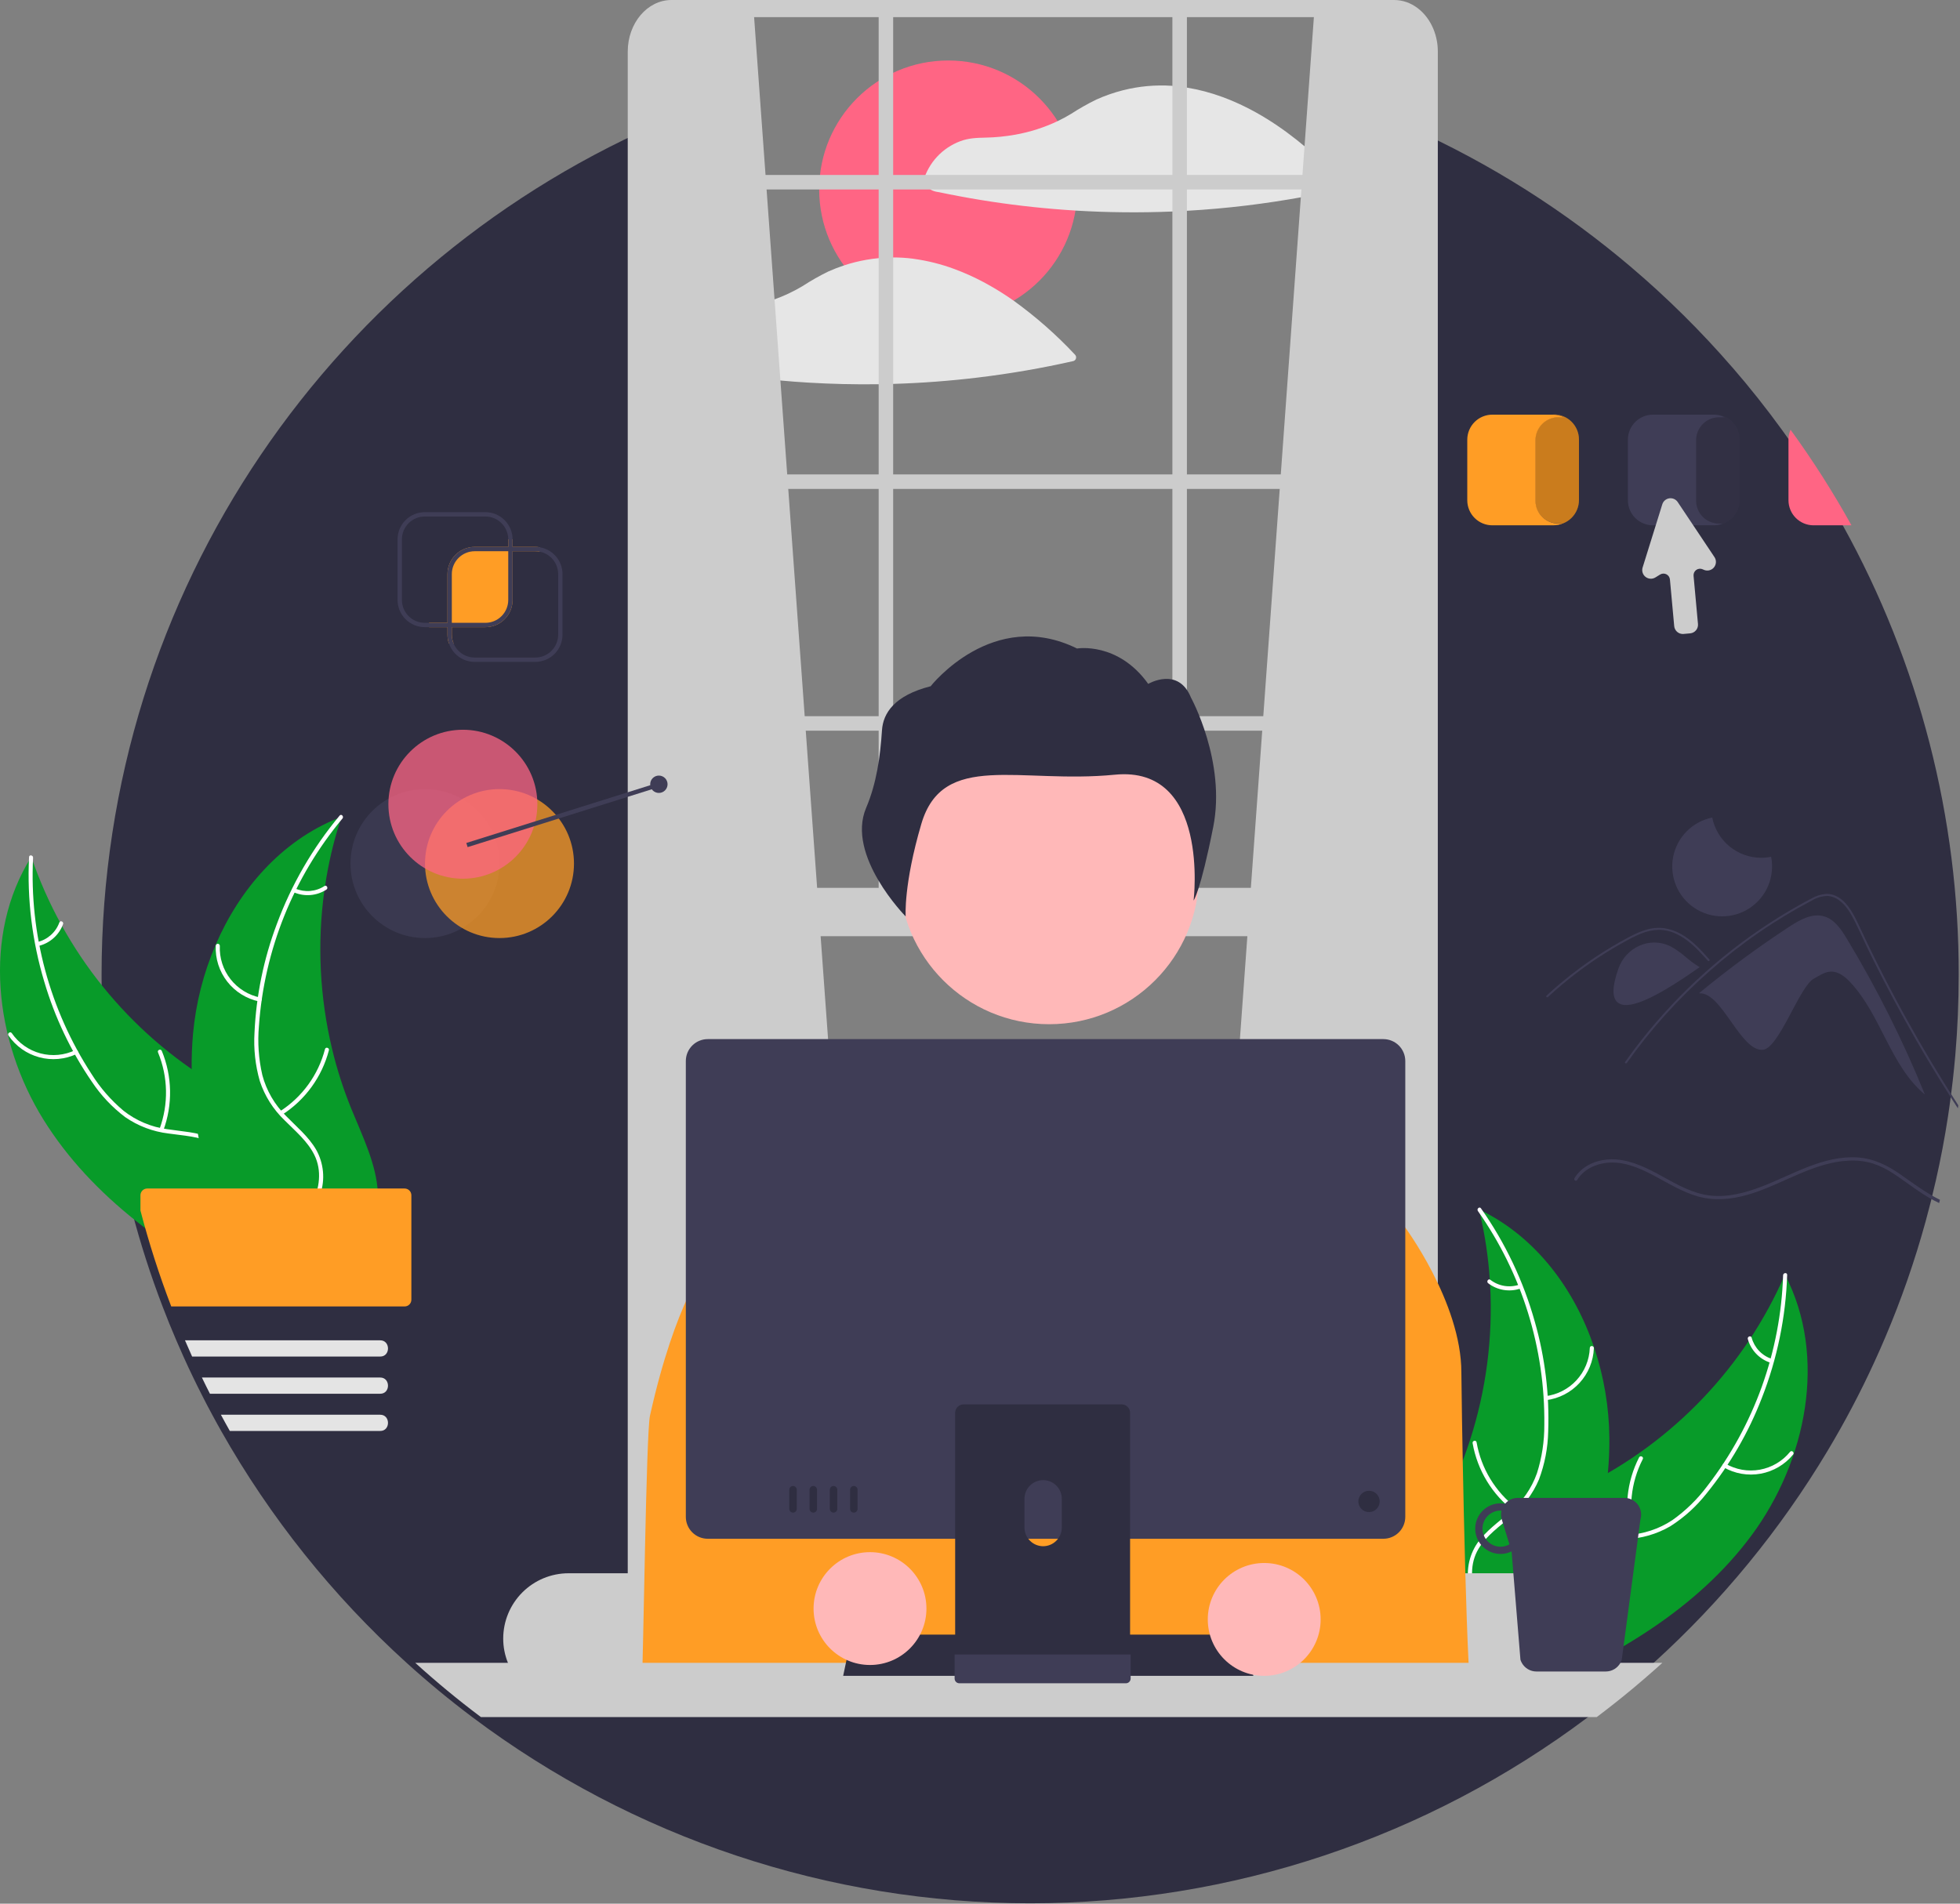 <svg width="805" height="782" viewBox="0 0 805 782" fill="none" xmlns="http://www.w3.org/2000/svg">
<rect x="0" y="0" width="805" height="782" fill="#808080" stroke="none"/>
<g clip-path="url(#clip0_9589_12591)">
<path d="M756.856 215.793C749.324 202.206 740.968 189.093 731.834 176.527C725.434 167.711 718.672 159.19 711.547 150.962H711.529C698.636 136.068 684.615 122.19 669.589 109.451C666.514 106.839 663.397 104.281 660.239 101.776C631.729 79.095 600.113 60.621 566.357 46.919L566.657 96.246L569.887 658.549H289.923L274.178 97.307L275.351 48.768C138.093 106.495 41.718 242.223 41.718 400.469C41.692 433.132 45.859 465.663 54.117 497.264C57.605 510.623 61.828 523.779 66.766 536.672C68.549 541.352 70.429 545.99 72.408 550.587C73.362 552.824 74.334 555.044 75.341 557.254C76.633 560.142 77.979 563.021 79.361 565.865C80.431 568.102 81.53 570.325 82.659 572.532C84.112 575.429 85.612 578.303 87.161 581.152C88.355 583.389 89.585 585.609 90.833 587.82C110.966 623.431 136.676 655.587 166.984 683.064C175.621 690.899 184.609 698.327 193.948 705.348C260.025 755 340.442 781.847 423.096 781.847C505.749 781.847 586.166 755 652.243 705.348C657.324 701.533 662.301 697.59 667.174 693.52C670.409 690.828 673.592 688.085 676.72 685.292C677.549 684.552 678.378 683.813 679.198 683.064C707.141 657.733 731.188 628.414 750.562 596.056C757.677 584.193 764.129 571.944 769.888 559.367C771.412 556.051 772.889 552.705 774.318 549.33C780.896 533.854 786.429 517.955 790.88 501.739C791.566 499.234 792.229 496.72 792.867 494.198V494.189C792.974 493.752 793.09 493.306 793.197 492.87C793.857 490.213 794.49 487.539 795.096 484.865V484.856C797.057 476.237 798.712 467.513 800.061 458.685C800.23 457.553 800.4 456.421 800.56 455.289C800.622 454.879 800.685 454.469 800.729 454.059V454.05C801.692 447.231 802.474 440.361 803.074 433.441C804.001 422.575 804.467 411.585 804.473 400.469C804.574 335.861 788.184 272.296 756.856 215.793Z" fill="#2F2E41"/>
<path d="M719.401 630.685C741.974 600.184 750.656 557.222 733.096 523.584C716.628 561.42 687.308 592.212 650.323 610.511C636.034 617.517 619.411 623.821 612.797 638.295C608.682 647.302 609.465 657.936 612.774 667.269C616.082 676.602 621.709 684.907 627.277 693.096L627.57 695.55C662.622 681.017 696.827 661.186 719.401 630.685Z" fill="#089B29"/>
<path d="M732.347 523.854C731.336 555.246 720.459 585.521 701.261 610.379C697.224 615.804 692.356 620.558 686.838 624.467C681.339 628.101 674.968 630.197 668.385 630.536C662.254 630.975 655.932 630.715 650.015 632.637C647 633.665 644.238 635.32 641.907 637.491C639.577 639.663 637.733 642.302 636.494 645.237C633.218 652.468 632.735 660.446 632.535 668.263C632.312 676.943 632.218 685.963 628.124 693.853C627.628 694.809 629.14 695.523 629.636 694.569C636.759 680.84 632.134 664.787 636.379 650.355C638.359 643.621 642.382 637.443 649.104 634.745C654.983 632.385 661.503 632.648 667.715 632.257C674.141 632.02 680.411 630.214 685.978 626.995C691.677 623.38 696.72 618.821 700.89 613.514C710.469 601.715 718.132 588.484 723.601 574.305C729.931 558.156 733.453 541.044 734.014 523.709C734.048 522.636 732.381 522.788 732.347 523.854Z" fill="white"/>
<path d="M707.915 602.739C712.522 605.393 717.924 606.324 723.155 605.364C728.385 604.403 733.104 601.615 736.468 597.497C737.146 596.661 735.88 595.569 735.201 596.405C732.075 600.246 727.679 602.843 722.806 603.727C717.934 604.611 712.906 603.724 708.63 601.227C707.7 600.685 706.99 602.2 707.915 602.739Z" fill="white"/>
<path d="M671.523 630.723C668.606 620.25 669.743 609.063 674.708 599.392C675.201 598.435 673.689 597.721 673.197 598.677C668.049 608.751 666.889 620.395 669.948 631.286C670.241 632.324 671.814 631.755 671.523 630.723Z" fill="white"/>
<path d="M727.717 558.234C725.72 557.578 723.917 556.437 722.47 554.912C721.023 553.388 719.978 551.528 719.428 549.499C719.149 548.458 717.576 549.028 717.853 550.062C718.471 552.301 719.628 554.354 721.223 556.042C722.818 557.73 724.802 559.001 727.001 559.746C727.203 559.833 727.43 559.841 727.637 559.767C727.844 559.693 728.015 559.543 728.115 559.348C728.209 559.147 728.219 558.917 728.145 558.709C728.07 558.5 727.916 558.33 727.717 558.234Z" fill="white"/>
<path d="M607.441 496.814C607.596 497.469 607.752 498.124 607.899 498.79C609.947 507.607 611.276 516.576 611.871 525.608C611.928 526.306 611.976 527.014 612.013 527.711C613.216 549.487 610.366 571.297 603.608 592.032C600.911 600.281 597.591 608.312 593.675 616.057C588.267 626.753 581.553 637.919 580.038 649.438C579.867 650.638 579.77 651.847 579.748 653.059L624.554 695.718C624.704 695.763 624.845 695.82 624.996 695.866L626.707 697.651C626.937 697.266 627.167 696.861 627.397 696.476C627.531 696.253 627.656 696.021 627.79 695.798C627.876 695.646 627.962 695.494 628.049 695.362C628.078 695.311 628.106 695.261 628.125 695.22C628.212 695.088 628.278 694.957 628.355 694.835C629.648 692.577 630.926 690.306 632.191 688.022C632.201 688.012 632.201 688.012 632.201 687.992C641.796 670.564 650.021 652.183 655.194 633.137C655.35 632.564 655.516 631.981 655.651 631.388C657.935 622.79 659.512 614.02 660.368 605.165C660.821 600.315 661.028 595.445 660.988 590.574C660.861 577.988 658.756 565.5 654.749 553.568C646.757 529.783 631.247 508.819 609.138 497.651C608.572 497.366 608.016 497.09 607.441 496.814Z" fill="#089B29"/>
<path d="M607 497.479C625.093 523.153 634.636 553.874 634.274 585.28C634.316 592.043 633.292 598.77 631.239 605.213C629.037 611.425 625.212 616.934 620.16 621.168C615.529 625.21 610.324 628.808 606.757 633.906C604.97 636.542 603.76 639.526 603.207 642.663C602.654 645.8 602.77 649.018 603.548 652.107C605.286 659.853 609.703 666.513 614.25 672.876C619.298 679.94 624.653 687.198 626.135 695.964C626.315 697.026 627.952 696.685 627.773 695.625C625.195 680.375 611.836 670.341 606.537 656.263C604.064 649.693 603.556 642.339 607.299 636.137C610.572 630.713 615.936 626.998 620.661 622.946C625.649 618.888 629.568 613.671 632.075 607.749C634.449 601.431 635.731 594.755 635.865 588.007C636.409 572.819 634.562 557.641 630.391 543.027C625.724 526.322 618.233 510.539 608.243 496.36C607.625 495.483 606.386 496.608 607 497.479Z" fill="white"/>
<path d="M634.985 575.175C640.262 574.521 645.135 572.012 648.734 568.096C652.332 564.18 654.421 559.113 654.628 553.799C654.666 552.724 652.997 552.614 652.959 553.69C652.775 558.639 650.829 563.359 647.47 566.999C644.112 570.638 639.564 572.957 634.646 573.538C633.577 573.665 633.923 575.302 634.985 575.175Z" fill="white"/>
<path d="M622.778 619.429C614.144 612.823 608.317 603.207 606.459 592.496C606.275 591.434 604.638 591.775 604.821 592.835C606.776 603.977 612.86 613.973 621.86 620.826C622.718 621.479 623.632 620.078 622.778 619.429Z" fill="white"/>
<path d="M624 527.718C622.011 528.397 619.885 528.571 617.812 528.225C615.738 527.878 613.784 527.023 612.123 525.734C611.274 525.071 610.361 526.473 611.205 527.132C613.046 528.547 615.206 529.489 617.496 529.877C619.785 530.265 622.135 530.086 624.34 529.356C624.553 529.304 624.739 529.174 624.86 528.99C624.98 528.806 625.026 528.584 624.989 528.367C624.943 528.151 624.813 527.961 624.628 527.839C624.443 527.718 624.218 527.674 624 527.718Z" fill="white"/>
<path d="M17.804 459.858C-2.216 427.623 -7.377 384.097 12.858 351.998C26.197 391.047 52.917 424.12 88.293 445.364C101.966 453.508 118.021 461.142 123.437 476.106C126.807 485.417 125.161 495.953 121.106 504.986C117.049 514.02 110.766 521.84 104.551 529.549L104.059 531.971C70.304 514.638 37.824 492.092 17.804 459.858Z" fill="#089B29"/>
<path d="M13.583 352.329C12.04 383.699 20.42 414.758 37.534 441.094C41.118 446.829 45.583 451.963 50.765 456.307C55.95 460.376 62.13 462.983 68.663 463.855C74.738 464.792 81.061 465.046 86.802 467.442C89.723 468.713 92.342 470.586 94.488 472.94C96.634 475.293 98.258 478.074 99.254 481.1C101.932 488.573 101.765 496.564 101.329 504.372C100.846 513.041 100.206 522.038 103.646 530.235C104.063 531.229 102.497 531.817 102.081 530.825C96.097 516.564 102.012 500.939 98.954 486.21C97.526 479.337 94.02 472.853 87.538 469.617C81.871 466.787 75.351 466.52 69.192 465.625C62.806 464.867 56.704 462.557 51.417 458.897C46.03 454.83 41.374 449.877 37.65 444.248C29.061 431.71 22.498 417.9 18.201 403.323C13.203 386.714 11.084 369.372 11.934 352.048C11.987 350.976 13.636 351.263 13.583 352.329Z" fill="white"/>
<path d="M31.524 432.938C26.716 435.209 21.256 435.697 16.121 434.315C10.986 432.933 6.509 429.771 3.49 425.393C2.883 424.505 4.234 423.519 4.843 424.408C7.646 428.49 11.816 431.435 16.601 432.712C21.386 433.99 26.469 433.514 30.934 431.373C31.905 430.908 32.489 432.476 31.524 432.938Z" fill="white"/>
<path d="M65.52 463.786C69.279 453.586 69.054 442.343 64.892 432.301C64.479 431.306 66.044 430.717 66.457 431.711C70.769 442.169 70.979 453.869 67.044 464.476C66.668 465.486 65.147 464.791 65.52 463.786Z" fill="white"/>
<path d="M15.405 386.971C17.449 386.479 19.338 385.488 20.904 384.086C22.47 382.684 23.663 380.915 24.377 378.938C24.739 377.923 26.261 378.619 25.901 379.628C25.102 381.808 23.782 383.76 22.055 385.313C20.329 386.866 18.248 387.972 15.995 388.536C15.787 388.606 15.56 388.595 15.36 388.505C15.16 388.414 15.002 388.251 14.918 388.048C14.841 387.841 14.849 387.611 14.94 387.409C15.031 387.207 15.198 387.05 15.405 386.971Z" fill="white"/>
<path d="M140.273 335.529C140.065 336.169 139.857 336.81 139.656 337.461C136.898 346.083 134.845 354.914 133.518 363.868C133.404 364.558 133.299 365.26 133.206 365.952C130.236 387.558 131.305 409.528 136.355 430.744C138.373 439.184 141.03 447.459 144.303 455.496C148.824 466.596 154.609 478.271 155.182 489.875C155.255 491.085 155.254 492.298 155.177 493.508L107.053 532.384C106.899 532.417 106.754 532.462 106.6 532.496L104.749 534.136C104.551 533.733 104.355 533.311 104.157 532.909C104.041 532.675 103.936 532.434 103.821 532.201C103.747 532.042 103.674 531.884 103.598 531.745C103.573 531.693 103.549 531.64 103.533 531.598C103.458 531.459 103.402 531.323 103.336 531.195C102.231 528.84 101.141 526.472 100.066 524.093C100.057 524.082 100.057 524.082 100.059 524.062C91.911 505.913 85.207 486.923 81.599 467.52C81.491 466.936 81.373 466.342 81.287 465.74C79.709 456.985 78.849 448.115 78.716 439.22C78.659 434.349 78.848 429.479 79.284 424.627C80.433 412.093 83.546 399.817 88.51 388.251C98.408 365.194 115.571 345.56 138.514 336.225C139.101 335.987 139.678 335.757 140.273 335.529Z" fill="#089B29"/>
<path d="M140.659 336.228C120.54 360.346 108.532 390.19 106.34 421.522C105.749 428.259 106.223 435.046 107.745 441.635C109.435 448.006 112.8 453.808 117.491 458.438C121.778 462.843 126.673 466.852 129.815 472.223C131.382 474.995 132.345 478.068 132.642 481.24C132.938 484.411 132.561 487.609 131.534 490.624C129.172 498.204 124.228 504.483 119.179 510.455C113.574 517.086 107.646 523.885 105.457 532.501C105.192 533.544 103.588 533.072 103.853 532.029C107.661 517.04 121.791 508.125 128.217 494.524C131.215 488.177 132.319 480.888 129.093 474.402C126.271 468.731 121.227 464.592 116.848 460.169C112.206 455.719 108.724 450.201 106.706 444.095C104.853 437.605 104.119 430.847 104.533 424.11C105.225 408.929 108.299 393.95 113.644 379.724C119.654 363.454 128.402 348.331 139.511 335.011C140.199 334.187 141.343 335.409 140.659 336.228Z" fill="white"/>
<path d="M106.452 411.391C101.245 410.31 96.592 407.413 93.324 403.218C90.056 399.022 88.385 393.802 88.611 388.489C88.622 388.272 88.717 388.069 88.876 387.921C89.034 387.773 89.244 387.692 89.461 387.695C89.677 387.699 89.885 387.787 90.038 387.94C90.192 388.093 90.28 388.3 90.284 388.517C90.064 393.464 91.621 398.326 94.672 402.227C97.723 406.127 102.068 408.808 106.923 409.787C107.977 410 107.5 411.604 106.452 411.391Z" fill="white"/>
<path d="M115.023 456.49C124.166 450.609 130.755 441.497 133.478 430.973C133.747 429.93 135.351 430.402 135.083 431.444C132.229 442.39 125.352 451.858 115.825 457.958C114.917 458.539 114.12 457.068 115.023 456.49Z" fill="white"/>
<path d="M121.257 364.985C123.184 365.823 125.29 366.169 127.384 365.993C129.479 365.816 131.496 365.122 133.256 363.973C134.157 363.381 134.953 364.852 134.058 365.44C132.108 366.701 129.878 367.465 127.565 367.665C125.251 367.865 122.924 367.496 120.786 366.589C120.577 366.521 120.402 366.375 120.297 366.182C120.192 365.99 120.164 365.764 120.219 365.551C120.282 365.339 120.427 365.161 120.621 365.055C120.816 364.948 121.044 364.923 121.257 364.985Z" fill="white"/>
<path d="M389.439 130.818C418.703 130.818 442.425 107.096 442.425 77.833C442.425 48.57 418.703 24.848 389.439 24.848C360.176 24.848 336.454 48.57 336.454 77.833C336.454 107.096 360.176 130.818 389.439 130.818Z" fill="#FF6584"/>
<path d="M551.669 75.068C546.895 70.024 541.855 65.239 536.569 60.734C526.247 51.981 514.82 44.538 502.082 39.849C497.286 38.078 492.331 36.774 487.285 35.954C486.679 35.856 486.081 35.758 485.475 35.678C485.431 35.673 485.386 35.673 485.342 35.678C485.248 35.651 485.153 35.633 485.056 35.624C483.817 35.464 482.578 35.339 481.33 35.25C474.61 34.803 467.86 35.41 461.328 37.05C457.537 38.007 453.839 39.295 450.275 40.901C446.704 42.649 443.242 44.611 439.908 46.775C438.117 47.863 436.272 48.859 434.381 49.761C428.859 52.378 423.014 54.248 416.999 55.324C412.937 56.052 408.824 56.458 404.698 56.536C401.115 56.607 397.737 56.732 394.34 58.024C390.716 59.386 387.46 61.577 384.834 64.422C382.207 67.267 380.282 70.687 379.214 74.408C379.129 74.739 379.153 75.087 379.281 75.403C379.41 75.719 379.636 75.986 379.927 76.164C380.845 76.824 381.736 77.572 382.708 78.161C383.565 78.552 384.48 78.802 385.418 78.901C386.951 79.222 388.487 79.534 390.026 79.837C395.686 80.96 401.37 81.955 407.078 82.823C418.559 84.561 430.106 85.785 441.717 86.495C441.788 86.505 441.86 86.511 441.931 86.513C455.049 87.305 468.199 87.433 481.33 86.896C483.318 86.816 485.297 86.718 487.285 86.602C495.566 86.139 503.826 85.408 512.065 84.409C519.686 83.482 527.278 82.332 534.84 80.96C540.242 79.979 545.623 78.886 550.983 77.679C551.243 77.602 551.479 77.46 551.668 77.265C551.857 77.07 551.993 76.829 552.062 76.567C552.131 76.304 552.131 76.028 552.062 75.766C551.993 75.503 551.858 75.263 551.669 75.068Z" fill="#E6E6E6"/>
<path d="M441.539 145.719C433.868 137.513 425.416 130.074 416.304 123.506C413.282 121.384 410.171 119.387 406.971 117.56C403.048 115.295 398.973 113.303 394.777 111.597C393.841 111.213 392.896 110.848 391.951 110.5C386.583 108.512 381.015 107.113 375.345 106.329C375.3 106.32 375.256 106.329 375.211 106.32C375.122 106.302 375.024 106.284 374.935 106.266C372.186 105.91 369.416 105.74 366.645 105.758C364.657 105.758 362.66 105.865 360.681 106.061C357.484 106.376 354.314 106.924 351.197 107.701C349.655 108.085 348.122 108.53 346.615 109.038C344.418 109.762 342.261 110.601 340.153 111.552C340.117 111.57 340.091 111.579 340.055 111.597C336.516 113.328 333.087 115.275 329.786 117.426C329.715 117.471 329.635 117.515 329.563 117.56C325.815 119.803 321.848 121.66 317.726 123.104C314.187 124.342 310.557 125.302 306.869 125.975C302.807 126.705 298.694 127.108 294.568 127.178C290.984 127.249 287.606 127.374 284.219 128.676C280.593 130.037 277.336 132.228 274.708 135.073C272.08 137.917 270.154 141.337 269.083 145.059C269.001 145.39 269.025 145.738 269.153 146.053C269.281 146.369 269.507 146.636 269.796 146.815C270.714 147.475 271.615 148.215 272.577 148.803C273.434 149.197 274.349 149.447 275.287 149.543C276.82 149.864 278.353 150.185 279.896 150.488C285.556 151.611 291.243 152.603 296.957 153.465C304.792 154.65 312.66 155.598 320.56 156.308C324.304 156.656 328.051 156.941 331.801 157.164C341.419 157.743 351.046 157.969 360.681 157.842C362.669 157.815 364.657 157.77 366.645 157.708C378.447 157.36 390.213 156.475 401.944 155.052C415.019 153.47 428.005 151.223 440.852 148.322C441.112 148.245 441.348 148.103 441.537 147.909C441.726 147.715 441.861 147.476 441.93 147.214C441.999 146.952 442 146.677 441.931 146.415C441.862 146.153 441.727 145.913 441.539 145.719Z" fill="#E6E6E6"/>
<path d="M309.468 3.518L356.147 648.574L262.789 656.86V11.725C273.914 3.035 289.882 1.675 309.468 3.518Z" fill="#CCCCCC"/>
<path d="M539.884 3.518L493.205 648.574L586.563 656.86V11.725C575.438 3.035 559.469 1.675 539.884 3.518Z" fill="#CCCCCC"/>
<path d="M588.759 12.006C585.862 4.904 579.703 0 572.58 0H275.777C265.874 0 257.825 9.502 257.825 21.192V662.326C257.738 668.257 259.956 673.991 264.011 678.32C266.133 680.548 268.819 682.159 271.784 682.982C273.084 683.341 274.428 683.522 275.777 683.518H572.58C573.93 683.522 575.273 683.341 576.574 682.982C584.561 680.835 590.533 672.396 590.533 662.326V21.192C590.541 18.045 589.939 14.925 588.759 12.006ZM584.578 662.326C584.578 670.133 579.195 676.489 572.58 676.489H275.777C270.295 676.489 265.651 672.122 264.234 666.177C263.931 664.916 263.778 663.623 263.779 662.326V21.192C263.779 13.385 269.163 7.04 275.777 7.04H572.58C573.798 7.039 575.005 7.256 576.146 7.682C581.022 9.47 584.578 14.847 584.578 21.192V662.326Z" fill="#CCCCCC"/>
<path d="M587.555 194.882H260.803V200.841H587.555V194.882Z" fill="#CCCCCC"/>
<path d="M587.555 71.871H260.803V77.83H587.555V71.871Z" fill="#CCCCCC"/>
<path d="M587.555 294.199H260.803V300.158H587.555V294.199Z" fill="#CCCCCC"/>
<path d="M366.837 2.674H360.878V378.618H366.837V2.674Z" fill="#CCCCCC"/>
<path d="M487.48 2.674H481.521V378.618H487.48V2.674Z" fill="#CCCCCC"/>
<path d="M624.797 646.275H233.49C226.381 646.284 219.566 649.111 214.539 654.138C209.513 659.164 206.685 665.98 206.677 673.088C206.673 676.507 207.33 679.893 208.611 683.063C210.602 688.034 214.035 692.295 218.469 695.298C222.903 698.301 228.135 699.907 233.49 699.91H624.797C629.478 699.908 634.077 698.681 638.136 696.351C642.196 694.021 645.575 690.669 647.937 686.628C648.61 685.486 649.194 684.294 649.684 683.063C650.966 679.893 651.622 676.507 651.619 673.088C651.608 665.979 648.779 659.163 643.751 654.137C638.723 649.111 631.907 646.283 624.797 646.275Z" fill="#CCCCCC"/>
<path d="M587.555 364.714H262.789V384.577H587.555V364.714Z" fill="#CCCCCC"/>
<path d="M422.192 358.755H428.151C431.049 358.755 433.828 359.906 435.876 361.955C437.925 364.004 439.076 366.782 439.076 369.68H411.268C411.268 368.245 411.55 366.824 412.099 365.499C412.648 364.173 413.453 362.969 414.467 361.955C415.482 360.94 416.686 360.136 418.012 359.586C419.337 359.037 420.758 358.755 422.192 358.755Z" fill="#CCCCCC"/>
<path d="M430.901 420.733C464.893 420.733 492.449 393.178 492.449 359.186C492.449 325.194 464.893 297.638 430.901 297.638C396.909 297.638 369.354 325.194 369.354 359.186C369.354 393.178 396.909 420.733 430.901 420.733Z" fill="#FFB8B8"/>
<path d="M362.243 299.976C362.709 292.908 367.383 285.676 382.233 281.896C382.233 281.896 407.719 249.307 442.351 266.397C442.351 266.397 459.141 263.509 471.591 280.928C471.591 280.928 483.934 273.649 489.142 286.552C489.142 286.552 503.618 312.872 498.289 339.719C492.959 366.566 490.231 369.916 490.231 369.916C490.231 369.916 497.024 314.384 457.896 318.235C418.768 322.086 387.265 308.325 378.404 338.453C371.046 363.47 371.973 376.462 371.973 376.462C371.973 376.462 347.368 351.506 355.734 331.855C360.013 321.804 361.526 310.876 362.243 299.976Z" fill="#2F2E41"/>
<path d="M263.528 695.543H603.966C601.691 669.575 600.204 570.308 600.204 563.775C600.204 534.959 576.625 503.512 576.625 503.512L568.185 498.847L497.703 476.857L479.462 453.164C477.552 450.676 475.091 448.664 472.273 447.288C469.454 445.912 466.354 445.208 463.218 445.232L405.599 445.664C400.528 445.703 395.655 447.634 391.935 451.079L356.255 484.179L303.924 509.168L303.835 509.079L303.288 509.486L295.522 515.079L290.526 518.689C290.526 518.689 277.421 534.412 266.948 581.57C265.371 588.663 264.266 680.481 263.528 695.543Z" fill="#FF9D25"/>
<path d="M682.763 683.064C681.943 683.813 681.114 684.553 680.285 685.293C677.148 688.083 673.965 690.825 670.739 693.52C665.863 697.585 660.886 701.528 655.808 705.349H197.513C188.18 698.343 179.192 690.915 170.549 683.064H682.763Z" fill="#CCCCCC"/>
<path d="M514.774 688.413H346.303L349.868 671.477H511.208L514.774 688.413Z" fill="#2F2E41"/>
<path d="M667.192 615.318H623.353C622.364 615.315 621.386 615.529 620.488 615.945C619.59 616.361 618.794 616.969 618.157 617.725C617.546 617.607 616.925 617.547 616.303 617.547C614.936 617.546 613.583 617.813 612.32 618.335C611.058 618.857 609.91 619.623 608.944 620.589C607.977 621.554 607.21 622.701 606.687 623.963C606.164 625.226 605.895 626.578 605.895 627.945C605.895 629.311 606.164 630.664 606.687 631.926C607.21 633.189 607.977 634.335 608.944 635.301C609.91 636.267 611.058 637.032 612.32 637.554C613.583 638.076 614.936 638.344 616.303 638.343C617.873 638.342 619.422 637.983 620.831 637.291L621.562 646.276L624.468 681.789C624.606 682.232 624.791 682.66 625.02 683.063C625.608 684.142 626.475 685.042 627.53 685.67C628.586 686.297 629.791 686.628 631.019 686.629H659.526C660.755 686.627 661.961 686.296 663.018 685.668C664.075 685.041 664.944 684.141 665.534 683.063C665.756 682.657 665.939 682.23 666.077 681.789L673.743 624.188C674.059 623.162 674.129 622.078 673.948 621.02C673.768 619.963 673.342 618.963 672.705 618.1C672.068 617.237 671.237 616.536 670.279 616.053C669.322 615.57 668.264 615.318 667.192 615.318ZM616.303 635.374C614.334 635.372 612.446 634.588 611.055 633.195C609.663 631.802 608.882 629.914 608.882 627.945C608.882 625.976 609.663 624.087 611.055 622.694C612.446 621.301 614.334 620.517 616.303 620.515C616.436 620.515 616.561 620.551 616.695 620.56C616.401 621.756 616.438 623.01 616.802 624.188L619.939 634.385C618.835 635.027 617.581 635.368 616.303 635.374Z" fill="#3F3D56"/>
<path d="M568.177 426.854H290.672C288.288 426.857 286.002 427.806 284.316 429.492C282.63 431.178 281.682 433.463 281.678 435.848V623.109C281.68 625.494 282.628 627.78 284.315 629.466C286.001 631.152 288.287 632.101 290.672 632.103H568.177C570.561 632.101 572.848 631.152 574.534 629.466C576.22 627.78 577.168 625.494 577.171 623.109V435.848C577.167 433.463 576.218 431.178 574.532 429.492C572.846 427.806 570.561 426.857 568.177 426.854Z" fill="#3F3D56"/>
<path d="M460.676 576.9H395.756C394.838 576.902 393.958 577.268 393.309 577.918C392.661 578.568 392.297 579.449 392.298 580.368V682.921H464.143V580.368C464.143 579.912 464.054 579.461 463.88 579.041C463.706 578.62 463.45 578.237 463.128 577.915C462.806 577.593 462.424 577.338 462.003 577.164C461.582 576.99 461.131 576.9 460.676 576.9ZM428.435 635.17C426.404 635.161 424.46 634.35 423.024 632.914C421.589 631.479 420.778 629.534 420.769 627.504V615.675C420.771 613.644 421.58 611.696 423.017 610.261C424.454 608.825 426.403 608.018 428.434 608.018C430.466 608.018 432.415 608.825 433.852 610.261C435.289 611.696 436.098 613.644 436.1 615.675V627.504C436.091 629.534 435.28 631.479 433.845 632.914C432.409 634.35 430.465 635.161 428.435 635.17Z" fill="#2F2E41"/>
<path d="M392.075 679.641V689.535C392.076 690.048 392.28 690.539 392.643 690.902C393.005 691.264 393.497 691.468 394.01 691.469H462.432C462.944 691.467 463.435 691.262 463.797 690.9C464.159 690.538 464.364 690.047 464.366 689.535V679.641H392.075Z" fill="#3F3D56"/>
<path d="M562.275 621.152C564.695 621.152 566.656 619.191 566.656 616.772C566.656 614.352 564.695 612.391 562.275 612.391C559.856 612.391 557.895 614.352 557.895 616.772C557.895 619.191 559.856 621.152 562.275 621.152Z" fill="#2F2E41"/>
<path d="M325.703 610.416C325.502 610.416 325.302 610.456 325.116 610.533C324.93 610.61 324.761 610.723 324.619 610.865C324.477 611.007 324.364 611.176 324.287 611.362C324.21 611.548 324.17 611.748 324.17 611.949V619.838C324.171 620.244 324.333 620.633 324.62 620.919C324.908 621.206 325.297 621.367 325.703 621.367C326.109 621.367 326.498 621.206 326.786 620.919C327.073 620.633 327.235 620.244 327.236 619.838V611.949C327.236 611.748 327.197 611.548 327.12 611.362C327.043 611.176 326.93 611.007 326.787 610.865C326.645 610.723 326.476 610.61 326.29 610.533C326.104 610.456 325.904 610.416 325.703 610.416Z" fill="#2F2E41"/>
<path d="M334.028 610.416C333.827 610.416 333.628 610.456 333.442 610.533C333.256 610.61 333.087 610.723 332.944 610.865C332.802 611.007 332.689 611.176 332.612 611.362C332.535 611.548 332.495 611.748 332.495 611.949V619.838C332.495 620.245 332.657 620.635 332.944 620.922C333.232 621.21 333.622 621.371 334.028 621.371C334.435 621.371 334.825 621.21 335.112 620.922C335.4 620.635 335.561 620.245 335.561 619.838V611.949C335.561 611.748 335.522 611.548 335.445 611.362C335.368 611.176 335.255 611.007 335.112 610.865C334.97 610.723 334.801 610.61 334.615 610.533C334.429 610.456 334.23 610.416 334.028 610.416Z" fill="#2F2E41"/>
<path d="M342.354 610.416C342.152 610.416 341.953 610.456 341.767 610.533C341.581 610.61 341.412 610.723 341.269 610.865C341.127 611.007 341.014 611.176 340.937 611.362C340.86 611.548 340.82 611.748 340.82 611.949V619.838C340.821 620.244 340.983 620.633 341.271 620.919C341.558 621.206 341.948 621.367 342.354 621.367C342.759 621.367 343.149 621.206 343.436 620.919C343.724 620.633 343.886 620.244 343.887 619.838V611.949C343.887 611.748 343.847 611.548 343.77 611.362C343.693 611.176 343.58 611.007 343.438 610.865C343.295 610.723 343.126 610.61 342.94 610.533C342.754 610.456 342.555 610.416 342.354 610.416Z" fill="#2F2E41"/>
<path d="M350.68 610.416C350.478 610.416 350.279 610.456 350.093 610.533C349.907 610.61 349.738 610.723 349.596 610.865C349.453 611.007 349.34 611.176 349.263 611.362C349.186 611.548 349.146 611.748 349.146 611.949V619.838C349.148 620.244 349.31 620.633 349.597 620.919C349.884 621.206 350.274 621.367 350.68 621.367C351.086 621.367 351.475 621.206 351.762 620.919C352.05 620.633 352.212 620.244 352.213 619.838V611.949C352.213 611.748 352.173 611.548 352.096 611.362C352.019 611.176 351.906 611.007 351.764 610.865C351.621 610.723 351.452 610.61 351.266 610.533C351.08 610.456 350.881 610.416 350.68 610.416Z" fill="#2F2E41"/>
<path d="M357.322 683.955C370.122 683.955 380.498 673.579 380.498 660.779C380.498 647.98 370.122 637.604 357.322 637.604C344.523 637.604 334.146 647.98 334.146 660.779C334.146 673.579 344.523 683.955 357.322 683.955Z" fill="#FFB8B8"/>
<path d="M519.231 688.412C532.03 688.412 542.407 678.036 542.407 665.236C542.407 652.437 532.03 642.061 519.231 642.061C506.431 642.061 496.055 652.437 496.055 665.236C496.055 678.036 506.431 688.412 519.231 688.412Z" fill="#FFB8B8"/>
<path d="M758.448 385.496C756.158 381.708 753.444 377.664 749.194 376.427C744.273 374.995 739.217 377.84 734.928 380.648C722.103 389.045 709.752 398.145 697.932 407.906L697.945 408.053C707.147 407.419 714.784 431.888 723.987 431.253C730.636 430.795 739.078 405.169 744.954 402.024C747.183 400.83 749.357 399.236 751.883 399.125C755.022 398.987 757.759 401.179 759.91 403.47C772.633 417.018 776.315 437.737 790.589 449.64C781.588 427.443 770.841 405.994 758.448 385.496Z" fill="#3F3D56"/>
<path d="M782.938 418.403C789.65 430.526 796.769 442.408 804.295 454.05V454.059C804.251 454.469 804.188 454.879 804.126 455.289C803.217 453.898 802.317 452.502 801.425 451.099C794.668 440.501 788.248 429.7 782.162 418.698C779.274 413.465 776.457 408.191 773.712 402.876C771.591 398.757 769.514 394.615 767.481 390.45C766.902 389.255 766.34 388.061 765.779 386.857C764.46 384.041 763.158 381.206 761.768 378.425C760.181 375.252 758.247 371.936 755.332 369.805C754.006 368.795 752.42 368.183 750.759 368.04C748.419 368.054 746.128 368.711 744.136 369.939C729.057 377.865 714.983 387.57 702.214 398.846C689.43 410.078 678.003 422.766 668.164 436.65C667.86 437.078 667.147 436.668 667.45 436.231C668.654 434.537 669.866 432.87 671.114 431.212C686.581 410.645 705.544 392.958 727.137 378.96C730.765 376.606 734.465 374.363 738.235 372.23C740.134 371.151 742.041 370.09 743.984 369.092C745.844 368.002 747.931 367.355 750.081 367.202C757.48 367.086 761.313 375.465 763.942 381.099C764.763 382.873 765.597 384.644 766.447 386.412C769.647 393.097 772.972 399.729 776.422 406.307C778.543 410.363 780.715 414.395 782.938 418.403Z" fill="#3F3D56"/>
<path d="M701.486 394.708C701.057 394.229 700.63 393.75 700.197 393.27C696.786 389.498 693.126 385.77 688.442 383.607C686.209 382.543 683.771 381.978 681.297 381.951C678.745 382.021 676.228 382.57 673.879 383.569C672.762 384.015 671.669 384.521 670.594 385.061C669.365 385.679 668.157 386.339 666.956 387.004C664.7 388.253 662.473 389.556 660.276 390.913C655.904 393.615 651.669 396.524 647.571 399.638C645.447 401.253 643.366 402.921 641.33 404.642C639.435 406.241 637.579 407.882 635.762 409.567C635.373 409.925 634.793 409.345 635.181 408.986C635.66 408.54 636.145 408.097 636.629 407.659C637.998 406.421 639.389 405.208 640.801 404.018C643.377 401.844 646.02 399.755 648.729 397.749C652.942 394.628 657.3 391.719 661.804 389.022C664.054 387.675 666.335 386.385 668.647 385.151C669.345 384.779 670.052 384.415 670.766 384.07C672.387 383.252 674.072 382.566 675.803 382.019C678.256 381.226 680.851 380.971 683.411 381.272C685.883 381.632 688.264 382.455 690.43 383.7C695.029 386.271 698.596 390.246 702.067 394.125C702.417 394.519 701.839 395.102 701.486 394.708Z" fill="#3F3D56"/>
<path d="M667.832 412.858C666.663 412.916 665.508 412.585 664.547 411.917C662.002 409.989 662.069 405.358 664.751 397.759C665.481 395.7 666.625 393.812 668.113 392.213C669.602 390.613 671.402 389.336 673.403 388.46C675.277 387.622 677.306 387.182 679.359 387.17C681.413 387.158 683.446 387.573 685.331 388.389C685.66 388.531 685.984 388.685 686.304 388.849C688.486 390.071 690.53 391.521 692.404 393.177C693.996 394.559 695.695 395.813 697.484 396.929L698.081 397.279L697.515 397.678C683.076 407.843 673.286 412.858 667.832 412.858Z" fill="#3F3D56"/>
<path d="M723.358 352.361C718.61 352.36 714.009 350.712 710.341 347.697C706.673 344.682 704.164 340.488 703.244 335.83C699.274 336.634 695.631 338.596 692.775 341.468C689.919 344.34 687.977 347.994 687.196 351.969C686.414 355.943 686.828 360.06 688.383 363.8C689.939 367.54 692.568 370.735 695.938 372.982C699.309 375.229 703.269 376.428 707.319 376.427C711.37 376.425 715.329 375.224 718.698 372.975C722.067 370.725 724.694 367.529 726.247 363.788C727.801 360.047 728.211 355.93 727.427 351.956C726.088 352.225 724.724 352.361 723.358 352.361Z" fill="#3F3D56"/>
<path opacity="0.74" d="M174.554 385.342C191.45 385.342 205.148 371.645 205.148 354.748C205.148 337.851 191.45 324.153 174.554 324.153C157.657 324.153 143.959 337.851 143.959 354.748C143.959 371.645 157.657 385.342 174.554 385.342Z" fill="#3F3D56"/>
<path opacity="0.74" d="M205.148 385.342C222.045 385.342 235.743 371.645 235.743 354.748C235.743 337.851 222.045 324.153 205.148 324.153C188.251 324.153 174.554 337.851 174.554 354.748C174.554 371.645 188.251 385.342 205.148 385.342Z" fill="#FF9D25"/>
<path opacity="0.74" d="M190.11 360.959C207.007 360.959 220.705 347.261 220.705 330.364C220.705 313.467 207.007 299.77 190.11 299.77C173.213 299.77 159.516 313.467 159.516 330.364C159.516 347.261 173.213 360.959 190.11 360.959Z" fill="#FF6584"/>
<path d="M270.111 321.597L191.525 346.285L192.06 347.986L270.645 323.297L270.111 321.597Z" fill="#3F3D56"/>
<path d="M270.611 325.728C272.581 325.728 274.177 324.131 274.177 322.162C274.177 320.193 272.581 318.597 270.611 318.597C268.642 318.597 267.046 320.193 267.046 322.162C267.046 324.131 268.642 325.728 270.611 325.728Z" fill="#3F3D56"/>
<path d="M780.781 482.601C786.004 486.282 791.023 490.035 796.763 492.869C796.656 493.306 796.54 493.752 796.433 494.189C795.729 493.859 795.043 493.511 794.356 493.155C788.536 490.106 783.526 485.961 778.062 482.36C775.353 480.488 772.394 479.006 769.273 477.957C766.019 476.979 762.619 476.581 759.227 476.78C745.081 477.475 732.958 485.917 719.81 490.169C713.374 492.254 706.528 493.369 699.816 492.058C693.104 490.748 687.141 487.182 681.213 483.956C675.366 480.765 668.992 477.556 662.164 477.556C656.602 477.564 650.755 479.793 647.778 484.713C647.685 484.86 647.539 484.965 647.37 485.006C647.201 485.047 647.023 485.021 646.874 484.933C646.724 484.845 646.615 484.702 646.569 484.534C646.523 484.367 646.544 484.188 646.628 484.036C647.294 482.915 648.113 481.891 649.061 480.996C652.948 477.315 658.661 475.862 663.911 476.29C670.704 476.842 676.899 480.051 682.773 483.278C689.004 486.701 695.386 490.382 702.589 491.131C709.702 491.88 716.744 490.017 723.34 487.512C736.113 482.654 748.718 474.561 762.926 475.461C769.629 475.889 775.37 478.795 780.781 482.601Z" fill="#3F3D56"/>
<path d="M221.669 224.805V226.614C221.071 226.496 220.462 226.436 219.851 226.436H210.527V246.456C210.525 249.42 209.347 252.262 207.251 254.358C205.155 256.454 202.313 257.632 199.349 257.634H185.569V260.718C185.568 261.955 185.814 263.179 186.291 264.32H184.383C183.984 263.161 183.782 261.944 183.786 260.718V257.634H176.209V255.851H183.786V235.831C183.787 232.867 184.966 230.025 187.062 227.929C189.157 225.833 192 224.655 194.964 224.653H208.744V221.533H210.527V224.653H219.851C220.46 224.654 221.068 224.704 221.669 224.805Z" fill="#FF9D25"/>
<path d="M199.35 210.391H174.462C171.498 210.392 168.656 211.571 166.56 213.666C164.464 215.762 163.286 218.605 163.284 221.569V246.456C163.286 249.42 164.464 252.262 166.56 254.358C168.656 256.454 171.498 257.632 174.462 257.634H199.35C202.314 257.632 205.156 256.454 207.252 254.358C209.347 252.262 210.526 249.42 210.527 246.456V221.533C210.517 218.575 209.335 215.742 207.24 213.653C205.145 211.565 202.308 210.392 199.35 210.391ZM208.745 246.456C208.741 248.947 207.75 251.334 205.989 253.096C204.228 254.857 201.84 255.848 199.35 255.851H174.462C171.971 255.848 169.584 254.857 167.822 253.096C166.061 251.334 165.07 248.947 165.067 246.456V221.569C165.07 219.078 166.061 216.69 167.822 214.929C169.584 213.168 171.971 212.177 174.462 212.173H199.35C201.834 212.176 204.217 213.162 205.977 214.916C207.737 216.669 208.732 219.048 208.745 221.533V246.456Z" fill="#3F3D56"/>
<path d="M183.786 255.851V257.633H185.569V255.851H183.786ZM183.786 255.851V257.633H185.569V255.851H183.786ZM221.67 224.804C221.069 224.704 220.461 224.653 219.852 224.652H194.964C192 224.654 189.158 225.832 187.062 227.928C184.966 230.024 183.788 232.866 183.786 235.83V260.718C183.783 261.943 183.985 263.16 184.383 264.319C185.136 266.528 186.561 268.446 188.458 269.805C190.355 271.164 192.63 271.895 194.964 271.896H219.852C222.816 271.894 225.658 270.716 227.754 268.62C229.849 266.524 231.028 263.682 231.029 260.718V235.83C231.029 233.181 230.087 230.619 228.373 228.599C226.659 226.58 224.283 225.235 221.67 224.804ZM229.247 260.718C229.243 263.208 228.252 265.596 226.491 267.357C224.73 269.119 222.342 270.109 219.852 270.113H194.964C192.473 270.109 190.086 269.118 188.325 267.357C186.563 265.596 185.572 263.208 185.569 260.718V235.83C185.572 233.34 186.563 230.952 188.324 229.191C190.086 227.429 192.473 226.438 194.964 226.435H219.852C222.343 226.436 224.732 227.426 226.494 229.188C228.256 230.95 229.246 233.339 229.247 235.83V260.718ZM183.786 255.851V257.633H185.569V255.851H183.786Z" fill="#3F3D56"/>
<path d="M166.182 488.226H60.464C59.728 488.226 59.022 488.518 58.501 489.037C57.98 489.557 57.685 490.262 57.683 490.998V497.264C61.17 510.623 65.393 523.779 70.331 536.672H166.182C166.546 536.673 166.906 536.601 167.243 536.462C167.579 536.323 167.885 536.119 168.143 535.861C168.4 535.604 168.604 535.298 168.743 534.961C168.883 534.625 168.954 534.264 168.954 533.9V490.998C168.953 490.263 168.661 489.558 168.141 489.038C167.621 488.519 166.917 488.226 166.182 488.226Z" fill="#FF9D25"/>
<path d="M156.109 550.586H75.974C76.927 552.824 77.899 555.043 78.906 557.254H156.109C160.459 557.316 160.414 550.524 156.109 550.586Z" fill="#E4E4E4"/>
<path d="M156.108 565.866H82.926C83.995 568.103 85.095 570.325 86.224 572.533H156.108C160.458 572.595 160.414 565.812 156.108 565.866Z" fill="#E4E4E4"/>
<path d="M156.108 581.153H90.726C91.92 583.39 93.15 585.61 94.398 587.82H156.108C160.458 587.883 160.414 581.09 156.108 581.153Z" fill="#E4E4E4"/>
<path d="M704.175 170.256H703.668C705.249 170.257 706.808 170.626 708.222 171.333H705.91C703.42 171.336 701.032 172.327 699.27 174.088C697.509 175.849 696.518 178.237 696.516 180.728V205.616C696.518 208.107 697.509 210.495 699.27 212.256C701.032 214.017 703.42 215.008 705.91 215.011H707.384C706.2 215.475 704.939 215.715 703.668 215.716H704.175C706.903 215.713 709.517 214.628 711.445 212.7C713.374 210.772 714.459 208.157 714.462 205.43V180.542C714.459 177.815 713.374 175.2 711.445 173.272C709.517 171.344 706.903 170.259 704.175 170.256Z" fill="#3F3D56"/>
<path opacity="0.21" d="M704.175 170.256H703.668C705.249 170.257 706.808 170.626 708.222 171.333H705.91C703.42 171.336 701.032 172.327 699.27 174.088C697.509 175.849 696.518 178.237 696.516 180.728V205.616C696.518 208.107 697.509 210.495 699.27 212.256C701.032 214.017 703.42 215.008 705.91 215.011H707.384C706.2 215.475 704.939 215.715 703.668 215.716H704.175C706.903 215.713 709.517 214.628 711.445 212.7C713.374 210.772 714.459 208.157 714.462 205.43V180.542C714.459 177.815 713.374 175.2 711.445 173.272C709.517 171.344 706.903 170.259 704.175 170.256Z" fill="black"/>
<path d="M638.215 170.256H637.707C639.288 170.257 640.847 170.626 642.261 171.333H639.949C637.459 171.336 635.071 172.327 633.309 174.088C631.548 175.849 630.558 178.237 630.555 180.728V205.616C630.558 208.107 631.548 210.495 633.309 212.256C635.071 214.017 637.459 215.008 639.949 215.011H641.423C640.239 215.475 638.979 215.715 637.707 215.716H638.215C640.942 215.713 643.556 214.628 645.484 212.7C647.413 210.772 648.498 208.157 648.501 205.43V180.542C648.498 177.815 647.413 175.2 645.484 173.272C643.556 171.344 640.942 170.259 638.215 170.256Z" fill="#FF9D25"/>
<path opacity="0.21" d="M638.215 170.256H637.707C639.288 170.257 640.847 170.626 642.261 171.333H639.949C637.459 171.336 635.071 172.327 633.309 174.088C631.548 175.849 630.558 178.237 630.555 180.728V205.616C630.558 208.107 631.548 210.495 633.309 212.256C635.071 214.017 637.459 215.008 639.949 215.011H641.423C640.239 215.475 638.979 215.715 637.707 215.716H638.215C640.942 215.713 643.556 214.628 645.484 212.7C647.413 210.772 648.498 208.157 648.501 205.43V180.542C648.498 177.815 647.413 175.2 645.484 173.272C643.556 171.344 640.942 170.259 638.215 170.256Z" fill="black"/>
<path d="M640.048 215.088C637.557 215.085 635.169 214.094 633.408 212.333C631.647 210.572 630.656 208.184 630.653 205.693V180.805C630.656 178.314 631.647 175.926 633.408 174.165C635.169 172.404 637.557 171.413 640.048 171.41H642.36C640.945 170.703 639.386 170.334 637.805 170.333H612.917C610.19 170.336 607.575 171.421 605.647 173.349C603.719 175.278 602.634 177.892 602.631 180.619V205.507C602.634 208.234 603.719 210.849 605.647 212.777C607.575 214.706 610.19 215.79 612.917 215.793H637.805C639.077 215.792 640.338 215.552 641.522 215.088L640.048 215.088Z" fill="#FF9D25"/>
<path d="M706.011 215.088C703.52 215.085 701.132 214.094 699.371 212.333C697.61 210.572 696.619 208.184 696.616 205.693V180.805C696.619 178.314 697.61 175.926 699.371 174.165C701.132 172.404 703.52 171.413 706.011 171.41H708.322C706.908 170.703 705.349 170.334 703.768 170.333H678.88C676.153 170.336 673.538 171.421 671.61 173.349C669.682 175.278 668.597 177.892 668.594 180.619V205.507C668.597 208.234 669.682 210.849 671.61 212.777C673.538 214.706 676.153 215.79 678.88 215.793H703.768C705.04 215.792 706.3 215.552 707.484 215.088L706.011 215.088Z" fill="#3F3D56"/>
<path d="M735.4 176.527C744.533 189.093 752.889 202.206 760.421 215.793H744.839C742.112 215.789 739.498 214.704 737.57 212.775C735.642 210.847 734.557 208.233 734.553 205.506V180.619C734.552 179.211 734.84 177.819 735.4 176.527Z" fill="#FF6584"/>
<path d="M704.156 228.851L695.439 215.792L689.065 206.246C688.693 205.688 688.171 205.247 687.559 204.974C686.947 204.701 686.27 204.608 685.607 204.704C684.943 204.8 684.321 205.082 683.811 205.517C683.302 205.953 682.926 206.524 682.728 207.164L680.045 215.792L674.643 233.13C674.429 233.82 674.432 234.56 674.649 235.249C674.867 235.939 675.29 236.545 675.862 236.988C676.433 237.43 677.126 237.688 677.848 237.727C678.57 237.765 679.287 237.583 679.902 237.203L681.818 236.018C682.204 235.78 682.644 235.645 683.097 235.625C683.55 235.604 684 235.7 684.405 235.903C684.81 236.106 685.157 236.408 685.413 236.783C685.668 237.157 685.824 237.59 685.865 238.041L687.621 257.206C687.704 258.086 688.111 258.904 688.763 259.501C689.416 260.097 690.267 260.43 691.151 260.433C691.258 260.433 691.365 260.424 691.481 260.415L694.173 260.174C694.637 260.132 695.089 259.999 695.502 259.782C695.914 259.565 696.28 259.269 696.578 258.91C696.876 258.552 697.101 258.138 697.239 257.693C697.377 257.247 697.425 256.779 697.382 256.315L695.572 236.526C695.53 236.061 695.61 235.593 695.805 235.169C696.001 234.745 696.304 234.38 696.686 234.111C697.067 233.842 697.513 233.678 697.978 233.635C698.442 233.593 698.91 233.674 699.334 233.87L699.726 234.048C700.429 234.371 701.217 234.456 701.972 234.29C702.727 234.124 703.408 233.715 703.909 233.127C704.411 232.539 704.706 231.803 704.751 231.031C704.796 230.259 704.587 229.493 704.156 228.851Z" fill="#CCCCCC"/>
</g>
<defs>
<clipPath id="clip0_9589_12591">
<rect width="804.473" height="781.846" fill="white"/>
</clipPath>
</defs>
</svg>
